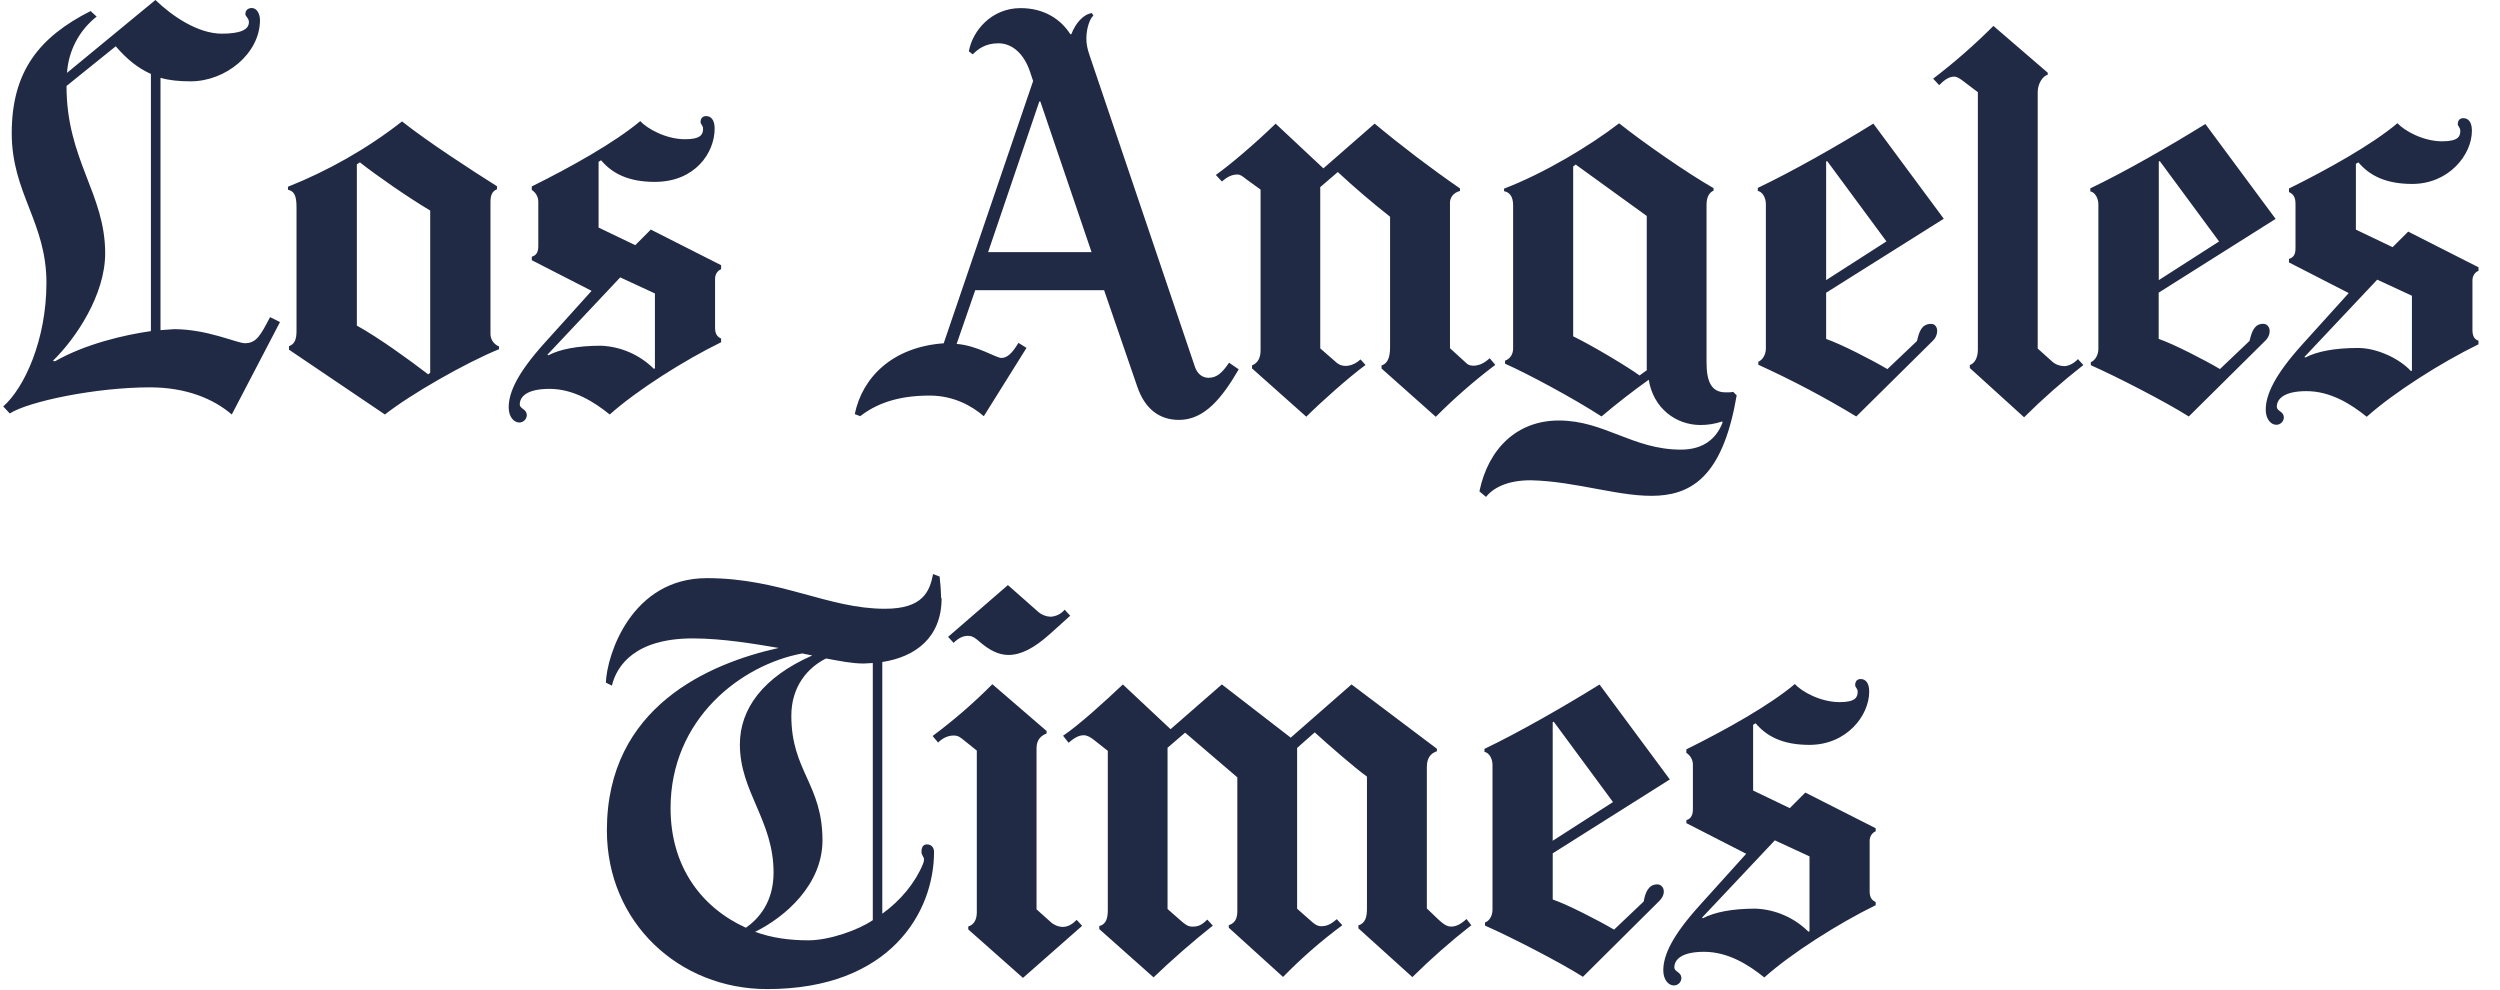 <svg width="101" height="40" viewBox="0 0 101 40" fill="none" xmlns="http://www.w3.org/2000/svg">
<path d="M29.138 13.824C27.639 14.555 25.73 15.767 24.633 16.746C24.001 16.234 23.17 15.71 22.197 15.71C21.283 15.71 20.999 16.029 20.999 16.338C20.999 16.53 21.283 16.509 21.283 16.785C21.277 16.862 21.243 16.934 21.186 16.987C21.13 17.04 21.055 17.069 20.978 17.069C20.764 17.069 20.551 16.844 20.551 16.459C20.551 15.85 20.907 15.066 22.014 13.841L23.9 11.75L21.484 10.512V10.371C21.679 10.315 21.747 10.174 21.747 9.945V8.141C21.746 8.047 21.721 7.955 21.674 7.873C21.628 7.792 21.562 7.723 21.483 7.674V7.532C23.041 6.762 24.835 5.76 25.866 4.893C26.14 5.195 26.902 5.625 27.673 5.625C28.321 5.625 28.404 5.425 28.404 5.198C28.404 5.07 28.303 5.017 28.303 4.933C28.303 4.763 28.401 4.69 28.527 4.69C28.719 4.69 28.872 4.833 28.872 5.197C28.872 6.172 28.08 7.348 26.456 7.348C25.388 7.348 24.734 7.009 24.284 6.475L24.183 6.536V9.194L25.664 9.905L26.293 9.275L29.133 10.714V10.876C28.982 10.94 28.889 11.086 28.889 11.261V13.251C28.889 13.523 29.005 13.616 29.133 13.677V13.82L29.138 13.824ZM26.459 14.879V11.856L25.057 11.206L22.114 14.332L22.154 14.353C22.624 14.109 23.325 13.967 24.285 13.967C25.087 14.002 25.847 14.335 26.416 14.901L26.456 14.882L26.459 14.879ZM20.159 14.108C18.818 14.656 16.607 15.914 15.551 16.746L11.675 14.127V13.985C11.918 13.903 11.979 13.68 11.979 13.375V8.377C11.979 7.911 11.891 7.722 11.634 7.666V7.544C13.219 6.915 14.821 6.021 16.242 4.905C17.237 5.698 19.043 6.873 20.078 7.524V7.646C19.865 7.731 19.815 7.916 19.815 8.172V13.469C19.811 13.582 19.842 13.693 19.904 13.787C19.966 13.882 20.055 13.955 20.16 13.997V14.119L20.159 14.108ZM17.38 15.061V8.506C16.526 7.999 15.228 7.104 14.539 6.558L14.417 6.639V13.154C15.332 13.662 16.526 14.534 17.299 15.123L17.38 15.061ZM11.312 13.011L9.364 16.746C8.616 16.103 7.509 15.649 6.057 15.649C3.878 15.649 1.164 16.213 0.395 16.704L0.13 16.42C0.984 15.673 1.876 13.731 1.876 11.427C1.876 8.97 0.474 7.81 0.474 5.378C0.474 2.879 1.591 1.492 3.661 0.446L3.904 0.67C3.556 0.944 3.269 1.288 3.063 1.679C2.857 2.071 2.736 2.502 2.707 2.944L6.279 0C6.942 0.64 7.986 1.36 8.958 1.36C9.685 1.36 10.056 1.212 10.056 0.894C10.056 0.723 9.913 0.672 9.913 0.568C9.913 0.397 10.037 0.324 10.178 0.324C10.37 0.324 10.503 0.552 10.503 0.812C10.503 2.158 9.122 3.286 7.703 3.286C7.232 3.286 6.835 3.246 6.484 3.144V13.338L7.032 13.298C8.379 13.298 9.573 13.866 9.895 13.866C10.365 13.866 10.534 13.531 10.91 12.812L11.317 13.014L11.312 13.011ZM6.097 13.376V2.987C5.561 2.748 5.122 2.387 4.676 1.87L2.687 3.473C2.687 6.464 4.249 7.818 4.249 10.232C4.249 11.922 3.057 13.679 2.138 14.576L2.22 14.597C3.435 13.902 5.009 13.53 6.096 13.377L6.097 13.376ZM84.168 14.748C83.329 15.403 82.529 16.108 81.773 16.858L79.581 14.868V14.746C79.774 14.682 79.906 14.459 79.906 14.117V3.725L79.318 3.279C79.19 3.182 79.064 3.096 78.952 3.096C78.708 3.096 78.513 3.271 78.343 3.441L78.099 3.178C78.958 2.523 79.771 1.812 80.534 1.047L82.728 2.937V3.018C82.514 3.082 82.323 3.388 82.323 3.729V14.081L82.911 14.609C83.055 14.737 83.231 14.791 83.399 14.791C83.579 14.791 83.799 14.67 83.948 14.508L84.172 14.751L84.168 14.748ZM60.4 14.748C59.554 15.388 58.754 16.087 58.006 16.838L55.814 14.888V14.766C56.021 14.697 56.159 14.506 56.159 14.034V8.756C55.431 8.183 54.726 7.58 54.047 6.95L53.338 7.559V14.075L53.989 14.643C54.233 14.866 54.644 14.82 54.964 14.521L55.168 14.744C54.497 15.24 53.412 16.2 52.774 16.835L50.582 14.884V14.762C50.806 14.671 50.927 14.473 50.927 14.153V7.659L50.338 7.232C50.216 7.135 50.116 7.05 49.993 7.05C49.716 7.05 49.53 7.196 49.364 7.332L49.12 7.068C49.699 6.657 50.675 5.828 51.536 4.996L53.465 6.802L55.535 4.994C56.645 5.918 57.796 6.792 58.984 7.613V7.714C58.665 7.799 58.579 8.036 58.579 8.18V14.068L59.269 14.697C59.387 14.804 59.777 14.857 60.183 14.472L60.407 14.736L60.4 14.748ZM100.121 13.915C98.622 14.646 96.713 15.857 95.616 16.838C94.984 16.326 94.153 15.802 93.18 15.802C92.269 15.802 91.983 16.122 91.983 16.431C91.983 16.624 92.267 16.602 92.267 16.877C92.262 16.954 92.228 17.027 92.171 17.079C92.115 17.132 92.04 17.162 91.963 17.161C91.748 17.161 91.536 16.937 91.536 16.552C91.536 15.952 91.892 15.159 92.999 13.931L94.888 11.84L92.475 10.602V10.459C92.67 10.403 92.738 10.262 92.738 10.033V8.226C92.738 7.982 92.657 7.841 92.475 7.759V7.616C94.035 6.845 95.829 5.844 96.858 4.977C97.132 5.282 97.894 5.709 98.665 5.709C99.316 5.709 99.396 5.51 99.396 5.282C99.396 5.153 99.295 5.099 99.295 5.017C99.295 4.847 99.392 4.774 99.519 4.774C99.712 4.774 99.865 4.918 99.865 5.281C99.865 6.256 98.932 7.431 97.452 7.431C96.384 7.431 95.729 7.092 95.279 6.558L95.178 6.619V9.277L96.661 9.986L97.291 9.357L100.131 10.798V10.94C99.981 11.004 99.887 11.15 99.887 11.325V13.336C99.887 13.608 99.99 13.721 100.131 13.763V13.906L100.121 13.915ZM97.442 14.971V11.948L96.04 11.298L93.097 14.423L93.139 14.443C93.608 14.199 94.309 14.058 95.27 14.058C96.018 14.058 96.933 14.478 97.401 14.992L97.442 14.971ZM91.941 8.839L87.211 11.823V13.691C87.803 13.894 89.07 14.544 89.686 14.91L90.882 13.772C90.963 13.428 91.065 13.082 91.431 13.082C91.602 13.082 91.694 13.229 91.694 13.367C91.694 13.537 91.615 13.669 91.531 13.752L88.427 16.826C87.529 16.253 85.502 15.209 84.469 14.754V14.632C84.64 14.567 84.774 14.339 84.774 14.104V8.259C84.774 8.015 84.644 7.769 84.449 7.731V7.609C85.82 6.957 87.657 5.902 89.097 5.01L91.937 8.846L91.941 8.839ZM89.649 9.753L87.254 6.506L87.215 6.527V11.317L89.65 9.756L89.649 9.753ZM78.525 8.839L73.776 11.826V13.693C74.368 13.897 75.635 14.546 76.251 14.912L77.448 13.775C77.529 13.409 77.631 13.085 78.017 13.085C78.188 13.085 78.261 13.231 78.261 13.369C78.261 13.54 78.182 13.671 78.099 13.754L74.994 16.826C73.717 16.052 72.395 15.354 71.036 14.736V14.614C71.206 14.549 71.341 14.321 71.341 14.086V8.241C71.341 7.997 71.21 7.751 71.015 7.713V7.591C72.388 6.94 74.245 5.887 75.684 4.994L78.524 8.831L78.525 8.839ZM76.212 9.753L73.817 6.506L73.776 6.527V11.317L76.212 9.753ZM70.162 15.973C69.113 22.119 65.598 19.481 61.84 19.403C60.857 19.403 60.311 19.732 60.033 20.074L59.768 19.851C60.132 18.099 61.309 16.988 62.977 16.988C64.814 16.988 65.966 18.165 67.909 18.165C68.806 18.165 69.338 17.732 69.594 17.067L69.573 17.027C69.292 17.123 68.997 17.171 68.7 17.17C67.701 17.17 66.792 16.487 66.609 15.341C65.954 15.809 65.317 16.304 64.702 16.824C63.528 16.068 61.725 15.102 60.804 14.693V14.571C60.997 14.506 61.13 14.317 61.13 14.083V8.293C61.13 7.952 60.999 7.769 60.764 7.724V7.621C62.405 6.991 64.224 5.894 65.412 4.982C66.436 5.792 68.131 6.972 69.228 7.601V7.702C69.079 7.765 68.944 7.928 68.944 8.271V14.632C68.944 15.424 69.141 15.851 69.716 15.851C69.807 15.851 69.911 15.857 70.02 15.83L70.162 15.973ZM66.529 14.937V8.725L63.657 6.647L63.556 6.728V13.587C64.368 13.982 65.795 14.843 66.238 15.169L66.542 14.948L66.529 14.937ZM50.048 14.916C49.365 16.089 48.658 16.964 47.632 16.964C46.821 16.964 46.248 16.501 45.947 15.623L44.606 11.725H39.399L38.648 13.894C39.48 13.958 40.242 14.461 40.454 14.461C40.69 14.461 40.889 14.278 41.145 13.852L41.471 14.054L39.746 16.815C39.277 16.408 38.537 15.981 37.554 15.981C36.208 15.981 35.36 16.343 34.754 16.813L34.532 16.731C34.832 15.268 36.032 14.019 38.126 13.869L41.738 3.273L41.616 2.907C41.367 2.159 40.885 1.749 40.336 1.749C39.787 1.749 39.492 2.003 39.3 2.195L39.141 2.074C39.29 1.24 40.058 0.328 41.232 0.328C42.213 0.328 42.878 0.807 43.241 1.382H43.281C43.452 0.935 43.771 0.572 44.112 0.529L44.173 0.63C44.045 0.728 43.889 1.118 43.889 1.564C43.889 1.783 43.938 2 44.011 2.213L48.274 14.817C48.375 15.116 48.587 15.263 48.823 15.263C49.164 15.263 49.377 15.06 49.654 14.654L50.041 14.918L50.048 14.916ZM44.099 10.186L42.029 4.098H41.989L39.919 10.187H44.1L44.099 10.186ZM59.434 37.385C58.603 38.035 57.81 38.733 57.06 39.475L54.88 37.505V37.384C55.164 37.302 55.225 37.035 55.225 36.713V31.374C54.717 31.008 53.683 30.106 53.114 29.588L52.403 30.217V36.712L52.952 37.197C53.058 37.29 53.187 37.419 53.378 37.419C53.614 37.419 53.774 37.334 54.007 37.135L54.23 37.379C53.377 38.01 52.576 38.709 51.835 39.469L49.643 37.48V37.379C49.867 37.297 49.988 37.152 49.988 36.809V31.405L47.879 29.599L47.169 30.209V36.724L47.677 37.17C47.854 37.325 47.978 37.435 48.164 37.435C48.389 37.435 48.53 37.395 48.774 37.151L48.998 37.395C48.169 38.054 47.37 38.752 46.604 39.485L44.41 37.535V37.413C44.654 37.352 44.755 37.148 44.755 36.784V30.333L44.188 29.887C44.045 29.774 43.913 29.704 43.782 29.704C43.604 29.704 43.409 29.794 43.173 30.009L42.948 29.724C43.599 29.286 44.633 28.343 45.364 27.652L47.291 29.459L49.363 27.651L52.145 29.801L54.601 27.651L58.051 30.25V30.35C57.807 30.431 57.645 30.616 57.645 30.979V36.702L58.091 37.129C58.246 37.275 58.425 37.434 58.619 37.434C58.863 37.434 59.049 37.304 59.248 37.129L59.451 37.393L59.434 37.385ZM43.236 24.875L42.424 25.607C41.766 26.199 41.238 26.46 40.739 26.46C40.352 26.46 39.984 26.277 39.581 25.932C39.44 25.81 39.307 25.688 39.114 25.688C38.895 25.688 38.712 25.786 38.526 25.972L38.303 25.729L40.719 23.638L41.938 24.713C42.078 24.838 42.257 24.909 42.445 24.916C42.554 24.91 42.66 24.881 42.758 24.833C42.855 24.784 42.942 24.715 43.012 24.631L43.236 24.875ZM43.724 37.398L41.328 39.507L39.118 37.549V37.428C39.353 37.364 39.463 37.143 39.463 36.858V30.324L38.956 29.917C38.81 29.8 38.722 29.715 38.529 29.715C38.31 29.715 38.086 29.812 37.9 29.999L37.677 29.734C38.533 29.098 39.34 28.399 40.091 27.642L42.283 29.532V29.633C42.095 29.706 41.876 29.855 41.876 30.222V36.737L42.443 37.245C42.575 37.369 42.748 37.441 42.93 37.447C43.14 37.447 43.315 37.346 43.499 37.163L43.721 37.407L43.724 37.398ZM75.784 36.567C74.284 37.298 72.375 38.508 71.278 39.489C70.644 38.977 69.816 38.453 68.843 38.453C67.928 38.453 67.644 38.772 67.644 39.082C67.644 39.274 67.928 39.252 67.928 39.528C67.923 39.605 67.889 39.677 67.832 39.73C67.776 39.783 67.701 39.812 67.624 39.812C67.41 39.812 67.197 39.588 67.197 39.202C67.197 38.593 67.553 37.809 68.66 36.584L70.546 34.493L68.13 33.255V33.133C68.325 33.078 68.393 32.917 68.393 32.687V30.883C68.391 30.789 68.366 30.697 68.32 30.615C68.274 30.534 68.208 30.465 68.128 30.416V30.274C69.686 29.504 71.483 28.502 72.512 27.635C72.785 27.94 73.548 28.366 74.319 28.366C74.967 28.366 75.05 28.168 75.05 27.94C75.05 27.812 74.949 27.778 74.949 27.677C74.949 27.506 75.046 27.433 75.171 27.433C75.362 27.433 75.516 27.577 75.516 27.94C75.516 28.915 74.601 30.093 73.1 30.093C72.032 30.093 71.377 29.754 70.927 29.22L70.826 29.281V31.938L72.307 32.649L72.935 32.02L75.778 33.461V33.583C75.629 33.647 75.534 33.794 75.534 33.968V36.016C75.534 36.286 75.65 36.382 75.778 36.443V36.564L75.784 36.567ZM73.104 37.621V34.598L71.703 33.95L68.76 37.075L68.801 37.095C69.271 36.851 69.972 36.709 70.932 36.709C71.734 36.744 72.494 37.077 73.063 37.643L73.104 37.621ZM67.46 31.49L62.73 34.474V36.339C63.323 36.542 64.59 37.192 65.208 37.558L66.405 36.421C66.466 36.074 66.59 35.729 66.953 35.729C67.124 35.729 67.218 35.876 67.218 36.013C67.218 36.184 67.118 36.316 67.035 36.399L63.951 39.463C63.054 38.89 61.025 37.846 59.993 37.393V37.271C60.195 37.191 60.297 36.979 60.297 36.744V30.902C60.297 30.658 60.168 30.412 59.972 30.375V30.254C61.344 29.601 63.182 28.547 64.621 27.655L67.462 31.491L67.46 31.49ZM65.166 32.404L62.771 29.156L62.729 29.176V33.967L65.165 32.403L65.166 32.404Z" fill="#202A44"/>
<path d="M38.041 24.167C38.041 25.769 36.968 26.542 35.645 26.745V36.914C36.389 36.378 36.979 35.659 37.288 34.905C37.318 34.835 37.33 34.769 37.33 34.723C37.33 34.617 37.227 34.548 37.227 34.418C37.229 34.279 37.259 34.113 37.451 34.113C37.621 34.113 37.735 34.235 37.735 34.418C37.735 36.85 35.965 39.959 30.993 39.959C27.439 39.959 24.518 37.278 24.518 33.545C24.518 28.547 28.663 26.799 31.459 26.177C30.52 26.019 29.211 25.792 27.987 25.792C25.649 25.792 24.912 26.899 24.72 27.7L24.477 27.578C24.519 26.449 25.513 23.357 28.557 23.357C31.537 23.357 33.441 24.594 35.749 24.594C37.282 24.594 37.558 23.903 37.697 23.192L37.961 23.293C37.995 23.583 38.015 23.874 38.022 24.166L38.041 24.167ZM35.261 37.178V26.786L34.895 26.806C34.406 26.806 33.947 26.706 33.372 26.603C32.635 26.968 31.97 27.728 31.97 28.916C31.97 31.154 33.228 31.68 33.228 33.951C33.228 35.734 31.729 37.045 30.507 37.645C31.168 37.891 31.902 37.989 32.657 37.989C33.511 37.989 34.683 37.571 35.254 37.178H35.261ZM32.816 26.481L32.41 26.399C29.939 26.858 27.091 29.044 27.091 32.65C27.091 35.025 28.352 36.673 30.135 37.481C30.663 37.109 31.252 36.435 31.252 35.25C31.252 33.142 29.891 31.993 29.891 30.075C29.891 28.636 30.83 27.356 32.813 26.482L32.816 26.481Z" fill="#202A44"/>
</svg>
